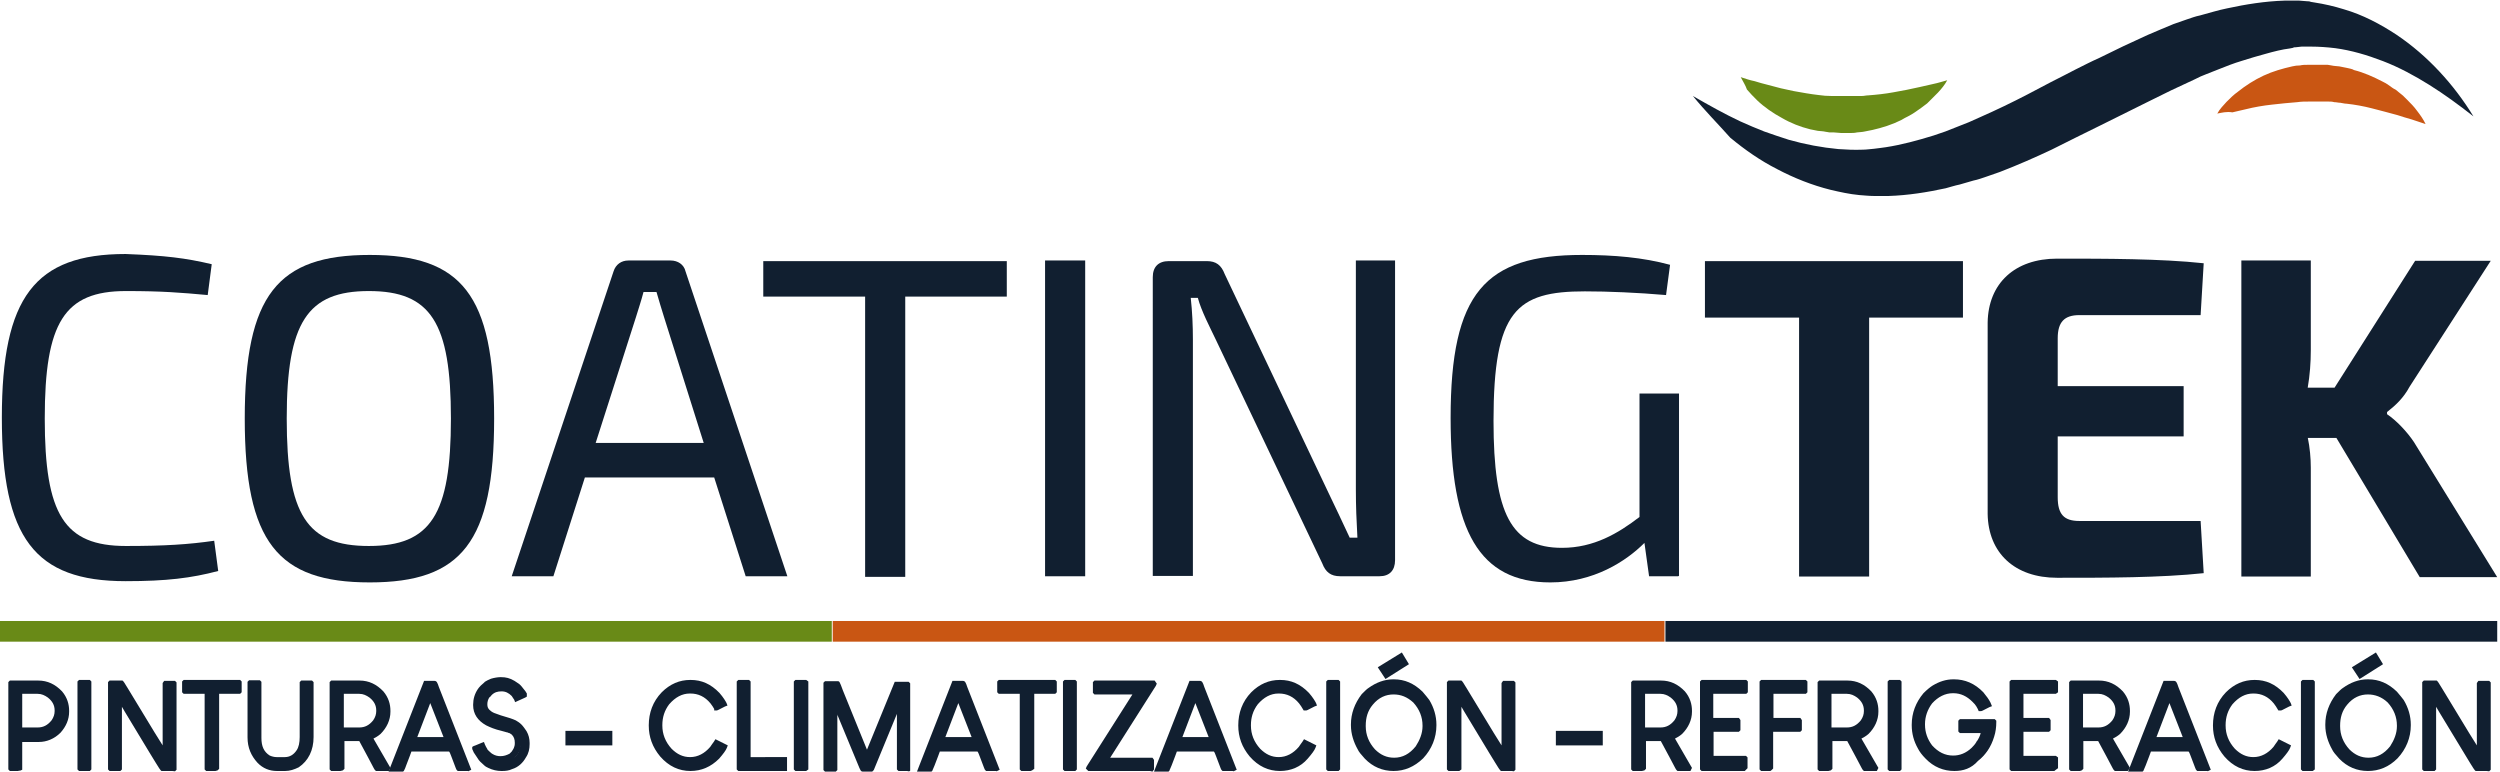 <svg xmlns="http://www.w3.org/2000/svg" xmlns:xlink="http://www.w3.org/1999/xlink" id="Capa_1" x="0px" y="0px" viewBox="0 0 810 250" style="enable-background:new 0 0 810 250;" xml:space="preserve"><style type="text/css">	.st0{fill:#111F30;}	.st1{fill:#698A17;}	.st2{fill:#C95613;}</style><g>	<path class="st0" d="M548.5,31.1c5.2,3,10.2,5.8,15.3,8.2c2.7,1.2,5.2,2.3,7.8,3.3c2.7,1,5.3,1.8,8,2.7c5.3,1.5,10.7,2.5,16,3  c2.7,0.2,5.3,0.3,7.8,0.2c1.3,0,2.5-0.2,3.8-0.3c1.3-0.2,2.7-0.3,3.8-0.5c5.2-0.8,10.3-2.2,15.5-3.8c1.3-0.5,2.5-0.8,3.8-1.3  l3.8-1.5l3.8-1.5l3.8-1.7c5-2.2,10.2-4.7,15.2-7.3l3.8-2l3.8-2c2.7-1.3,5.2-2.7,7.8-4s5.3-2.7,7.8-3.8l7.8-3.8  c2.7-1.2,5.3-2.5,8-3.7c2.7-1.2,5.5-2.3,8.3-3.5c1.5-0.5,2.8-1,4.3-1.5s2.8-1,4.3-1.3c3-0.8,5.8-1.7,8.8-2.3  c6-1.3,12.2-2.3,18.5-2.5h1.2c0.3,0,0.8,0,1.2,0c0.8,0,1.7,0,2.5,0l2.5,0.2c0.3,0,0.8,0,1.2,0.2l1.2,0.2c3.2,0.5,6.3,1.2,9.5,2.2  c6.2,1.8,11.8,4.8,17,8.2c5.2,3.5,9.8,7.5,14,12s7.8,9.3,11,14.5c-4.7-3.7-9.5-7.2-14.3-10.2s-9.8-5.7-15-7.7  c-5.2-2-10.3-3.5-15.5-4.2c-2.5-0.3-5.2-0.5-7.7-0.5h-1c-0.3,0-0.7,0-1,0l-1.2,0l-1.8,0.2c-0.3,0-0.7,0-1,0.2l-1,0.2  c-2.5,0.3-5.2,1-7.7,1.7c-2.7,0.7-5.2,1.5-7.8,2.3c-2.7,0.8-5.2,1.8-7.7,2.8c-1.3,0.5-2.5,1-3.8,1.5c-1.3,0.5-2.5,1-3.8,1.7  c-2.5,1.2-5,2.3-7.5,3.5c-2.5,1.3-5.2,2.5-7.7,3.8l-15.5,7.7l-7.7,3.8l-4,2l-2,1c-0.7,0.3-1.3,0.7-2,1c-5.3,2.5-11,5-16.7,7.2  l-4.3,1.5c-1.5,0.5-2.8,1-4.3,1.3c-1.5,0.5-3,0.8-4.5,1.3c-1.5,0.3-3,0.8-4.5,1.2c-6,1.3-12.2,2.3-18.5,2.5c-1.7,0-3.2,0-4.7,0  c-1.7,0-3.2-0.2-4.8-0.3c-3.2-0.3-6.3-1-9.3-1.7c-6-1.5-11.8-3.8-17.3-6.7c-5.5-2.8-10.5-6.3-15.2-10.2  C556.6,40.1,552.3,35.8,548.5,31.1z"></path>	<path class="st1" d="M564,25c1.5,0.5,3,1,4.5,1.3c1.5,0.5,2.8,0.8,4.3,1.2c2.8,0.8,5.7,1.5,8.3,2c2.8,0.5,5.5,1,8.2,1.3  c1.3,0.2,2.7,0.3,4,0.3c0.3,0,0.7,0,1,0h0.5c0.2,0,0.3,0,0.5,0h2h0.5h0.5h1c0.7,0,1.3,0,2,0c0.7,0,1.3,0,2,0c0.7,0,1.3-0.2,2-0.2  c2.7-0.2,5.5-0.5,8.2-1c2.8-0.5,5.5-1,8.5-1.7l2.2-0.5l2.2-0.5c1.5-0.3,3-0.8,4.5-1.2c-0.8,1.5-1.8,2.7-3,4  c-1.2,1.2-2.3,2.3-3.5,3.5c-0.7,0.5-1.3,1-2,1.5c-0.3,0.2-0.7,0.5-1,0.7s-0.7,0.5-1,0.7c-0.7,0.5-1.3,0.8-2.2,1.3  c-0.7,0.3-1.5,0.8-2.2,1.2c-3,1.5-6.2,2.5-9.3,3.2c-0.8,0.2-1.7,0.3-2.5,0.5c-0.8,0.2-1.7,0.2-2.5,0.3c-0.8,0.2-1.7,0.2-2.5,0.2  h-1.2h-0.7c-0.2,0-0.3,0-0.7,0l-2.5-0.2c-0.2,0-0.3,0-0.7,0h-0.7c-0.3,0-0.8-0.2-1.2-0.2c-0.8-0.2-1.7-0.2-2.5-0.3  c-0.8-0.2-1.7-0.3-2.5-0.5c-3.2-0.8-6.3-2-9.2-3.7c-2.8-1.5-5.7-3.5-8-5.7c-1.2-1.2-2.3-2.3-3.3-3.5C565.6,27.8,564.8,26.5,564,25z  "></path>	<path class="st2" d="M718.4,36.8c0.8-1.5,2-2.7,3-3.8c1.2-1.2,2.3-2.3,3.7-3.3c2.5-2,5.3-3.8,8.3-5.2s6.2-2.3,9.3-3  c0.8-0.2,1.7-0.3,2.5-0.3c0.8-0.2,1.7-0.2,2.5-0.2c0.3,0,0.8,0,1.2,0h0.7c0.2,0,0.3,0,0.7,0h2.5c0.2,0,0.3,0,0.7,0h0.7l1.2,0.2  c0.8,0.2,1.7,0.2,2.5,0.3c0.8,0.2,1.7,0.3,2.5,0.5c0.8,0.2,1.7,0.3,2.3,0.7c3.2,0.8,6.3,2.2,9.2,3.7c0.7,0.3,1.5,0.8,2.2,1.3  c0.7,0.5,1.3,1,2,1.3c0.3,0.2,0.7,0.5,1,0.8s0.7,0.5,1,0.8c0.7,0.5,1.2,1.2,1.8,1.7c1.2,1.2,2.3,2.3,3.3,3.7c1,1.3,2,2.7,2.7,4.2  c-1.5-0.5-3-1-4.5-1.5L779,38l-2.2-0.7c-2.8-0.8-5.7-1.5-8.3-2.2c-2.7-0.7-5.5-1.2-8.2-1.5c-0.7,0-1.3-0.2-2-0.3  c-0.7,0-1.3-0.2-2-0.2c-0.7-0.2-1.3-0.2-2-0.2h-1h-0.5h-0.5h-2c-0.2,0-0.3,0-0.5,0h-0.5c-0.3,0-0.7,0-1,0c-1.3,0-2.7,0-4,0.2  c-2.7,0.2-5.5,0.5-8.2,0.8c-2.8,0.3-5.7,0.8-8.5,1.5c-1.5,0.3-2.8,0.7-4.3,1C721.4,36.1,719.9,36.5,718.4,36.8z"></path>	<g>		<path class="st0" d="M68.6,85.6l-1.3,10c-8.8-0.8-14.7-1.3-26.5-1.3c-20,0-26.3,10.2-26.3,41.3s6.3,41.3,26.3,41.3   c12.7,0,20.3-0.5,28.6-1.7l1.3,9.8c-8.7,2.3-16.7,3.3-30,3.3c-29.5,0-40.1-14-40.1-53s10.7-53,40.1-53   C53.6,82.8,60.1,83.6,68.6,85.6z"></path>		<path class="st0" d="M160.1,135.6c0,40-10.5,53.1-40.3,53.1s-40.5-13-40.5-53.1s10.7-53,40.5-53S160.1,95.6,160.1,135.6z    M92.9,135.6c0,31.3,6.5,41.3,26.6,41.3s26.6-10.2,26.6-41.3s-6.5-41.3-26.6-41.3C99.6,94.3,92.9,104.4,92.9,135.6z"></path>		<path class="st0" d="M189.5,154.7l-10.2,32h-13.5l33-98.8c0.7-2.2,2.5-3.5,4.8-3.5h13.7c2.3,0,4.3,1.3,4.8,3.5l33,98.8h-13.5   l-10.2-32C231.5,154.7,189.5,154.7,189.5,154.7z M215.2,102.9c-0.8-2.7-1.8-5.7-2.5-8.3h-4.2c-0.7,2.7-1.7,5.7-2.5,8.3l-13,40.6   h35L215.2,102.9z"></path>		<path class="st0" d="M293.3,96.1v90.8h-13V96.1h-33V84.6h78.9v11.5H293.3z"></path>		<path class="st0" d="M338.6,186.7V84.4h13v102.3C351.6,186.7,338.6,186.7,338.6,186.7z"></path>		<path class="st0" d="M452,181.5c0,3.3-1.8,5.2-5,5.2h-12.8c-3,0-4.7-1.3-5.8-4.2l-34.5-72.5c-1.8-3.8-4.7-9.3-5.8-13.5h-2.3   c0.5,4.5,0.7,9,0.7,13.5v76.6h-13V89.8c0-3.3,1.8-5.2,5.2-5.2h12.3c3,0,4.7,1.3,5.8,4.2l33.5,70.6c2,4.2,4.7,9.8,7,14.8h2.5   c-0.3-5.3-0.5-10.3-0.5-15.5V84.4H452L452,181.5L452,181.5z"></path>		<path class="st0" d="M543.8,186.7h-9.5l-1.5-10.8c-6,6-16.5,12.8-30.5,12.8c-23,0-32.3-16.7-32.3-53.3c0-40.6,11.2-52.8,42.6-52.8   c10.3,0,19.7,0.8,28.5,3.2l-1.3,9.8c-9.3-0.8-18.8-1.2-26.3-1.2c-22.2,0-29.6,6.2-29.6,42c0,30.1,5.7,41.1,22.2,41.1   c10.3,0,18.2-4.7,25.1-10v-40H544v59.1H543.8z"></path>		<path class="st0" d="M605.6,102.9v83.9h-22.7v-83.9h-30.5V84.6h83.6v18.3H605.6z"></path>		<path class="st0" d="M714,185.7c-14,1.5-31.6,1.5-47.5,1.5c-13.7,0-22.3-8-22.5-20.7v-62c0.2-12.7,8.8-20.7,22.5-20.7   c15.8,0,33.5,0,47.5,1.5l-1,16.8h-39.3c-4.8,0-7,2.2-7,7.5v15.5h40.8v16.3h-40.8v19.7c0,5.5,2,7.7,7,7.7H713L714,185.7z"></path>		<path class="st0" d="M747.7,141.7c0.7,3.3,1,6.8,1,9.8v35.3h-22.5V84.4h22.5v29c0,4-0.3,8.2-1,12.2h8.7l26.1-41.1H807l-26.3,40.8   c-2,3.7-4.5,6-7.3,8.2v0.7c3,2,6.5,5.7,8.7,9l27,43.8h-25.1l-27-45.1H747.7z"></path>	</g>	<g>		<rect y="201.2" class="st1" width="269.5" height="6.7"></rect>		<rect x="269.8" y="201.2" class="st2" width="269.5" height="6.7"></rect>		<rect x="539.6" y="201.2" class="st0" width="269.5" height="6.7"></rect>	</g>	<g>		<g>			<g>				<path class="st0" d="M3.5,221.4h8.7c2.7,0,5,1,6.8,3.2c1.3,1.8,2.2,3.7,2.2,5.7v0.3c0,2.3-0.8,4.3-2.7,6.2     c-1.8,1.8-4,2.7-6.3,2.7h-6v9.5l0,0H3.5l0,0V221.4L3.5,221.4z M6.2,224v12.7h6c2,0,3.8-0.8,5.2-2.7c0.8-1.2,1.2-2.3,1.2-3.5     v-0.2c0-1.8-0.8-3.5-2.5-4.8c-1.2-0.8-2.5-1.3-3.8-1.3h-6V224z"></path>				<path class="st0" d="M6,249.8H3.2l-0.5-0.5v-0.5V221l0.5-0.5h0.5h8.7c3,0,5.5,1.2,7.7,3.5c1.7,2,2.3,4.2,2.3,6.3v0.3     c0,2.5-1,4.8-2.8,6.8c-2,2-4.5,3-7,3H7.2v9l-0.7,0.3H6z M4.5,247.8h0.7v-9.5h7c2.2,0,4-0.8,5.7-2.3c1.5-1.7,2.3-3.5,2.3-5.5     v-0.3c0-1.8-0.7-3.5-1.8-5c-1.7-1.8-3.7-2.8-6.2-2.8H4.5V247.8z M12.2,237.7h-7V223h7c1.7,0,3.2,0.5,4.5,1.5     c1.8,1.5,2.8,3.5,2.8,5.7v0.2c0,1.5-0.5,2.8-1.3,4.2C16.5,236.7,14.5,237.7,12.2,237.7z M7.2,235.7h5c1.8,0,3.2-0.7,4.5-2.3     c0.7-1,1-2,1-3v-0.2c0-1.7-0.7-3-2.2-4.2c-1-0.7-2-1.2-3.3-1.2h-5C7.2,224.9,7.2,235.7,7.2,235.7z"></path>			</g>		</g>		<g>			<g>				<path class="st0" d="M26,221.4h2.7l0,0v27.5l0,0H26l0,0L26,221.4L26,221.4z"></path>				<path class="st0" d="M28.6,249.8h-3l-0.5-0.5v-0.5v-28l0.5-0.5h0.5h3l0.5,0.5v0.5v28l-0.5,0.5H28.6z M27,247.8h0.7v-25.6H27     V247.8z"></path>			</g>		</g>		<g>			<g>				<path class="st0" d="M35.6,221.4h3.2c0.2,0.2,3.5,5.5,10,16.3l4.3,7l0,0v-23.3l0,0h2.5l0,0v27.5l0,0h-3.2     c-0.2-0.2-0.7-1-1.3-2.3c0,0-3.3-5.5-10-16.5l-2.8-4.7v23.3l0,0h-2.7l0,0V221.4L35.6,221.4z"></path>				<path class="st0" d="M55.8,249.8h-3.5l-0.3-0.3c-0.2-0.2-0.5-0.7-1.5-2.3l0,0c-0.3-0.5-1.7-2.7-10-16.5l-1-1.7v20.3l-0.5,0.5     h-0.5h-3l-0.5-0.5v-0.5V221l0.5-0.5H36h3.7l0.3,0.3c0.2,0.2,0.2,0.2,10.2,16.7l2.5,4v-20.2l0.5-0.7h0.5h3l0.5,0.5v0.5v27.8     l-0.5,0.5L55.8,249.8z M53.1,247.8h1.7v-25.6h-0.7v23.3h-1.5l-0.3-0.5l-4.2-6.8c-6.7-10.8-9-14.8-9.8-16h-0.8l4.5,7.3     c8.2,13.2,10,16.2,10,16.5C52.6,247,53,247.7,53.1,247.8z M36.5,247.8h0.8v-25.6h-0.8V247.8z"></path>			</g>		</g>		<g>			<g>				<path class="st0" d="M59.8,221.4h17.3l0,0v2.7l0,0h-7.3v24.8l0,0h-2.7l0,0V224h-7.3l0,0V221.4L59.8,221.4z"></path>				<path class="st0" d="M69.8,249.8h-3l-0.5-0.5v-0.5v-24h-6.8l-0.5-0.5v-0.5v-3l0.5-0.5H60h17.8l0.5,0.5v0.5v3l-0.5,0.5h-0.5H71     v24.3l-0.5,0.5L69.8,249.8z M68.1,247.8h0.7V223h7.3v-0.7H60.6v0.7h7.5V247.8z"></path>			</g>		</g>		<g>			<g>				<path class="st0" d="M81.3,221.4h2.5l0,0V239c0,3,1,5.2,3.2,6.5c0.8,0.5,1.8,0.7,2.7,0.7h2.7c1.8,0,3.5-0.8,4.7-2.7     c0.8-1.3,1.2-2.8,1.2-4.8v-17.3l0,0h2.5l0,0v17.3c0,4-1.5,7-4.3,9c-1.3,0.8-2.7,1.2-4.2,1.2h-2.7c-2.2,0-4-0.8-5.7-2.3     c-1.8-2-2.8-4.5-2.8-7.5L81.3,221.4L81.3,221.4z"></path>				<path class="st0" d="M92.4,249.8h-2.7c-2.3,0-4.5-0.8-6.3-2.7c-2-2.2-3.2-4.8-3.2-8.2v-18l0.5-0.5h0.5h3l0.5,0.5v0.5v17.7     c0,2.7,0.8,4.5,2.7,5.7c0.7,0.3,1.5,0.5,2.2,0.5h2.7c1.5,0,2.8-0.7,3.8-2.2c0.7-1,1-2.5,1-4.3V221l0.5-0.5h0.5h3l0.5,0.5v0.5     v17.3c0,4.3-1.7,7.7-4.8,9.8C95.4,249.3,93.9,249.8,92.4,249.8z M82.1,222.4V239c0,2.8,0.8,5,2.5,6.8c1.5,1.3,3.2,2.2,5,2.2h2.7     c1.2,0,2.5-0.3,3.7-1c2.7-1.7,3.8-4.3,3.8-8.2v-16.5h-0.7v16.5c0,2.2-0.5,4-1.3,5.3c-1.5,2-3.3,3-5.5,3h-2.7     c-1,0-2.2-0.3-3.2-0.8c-2.5-1.7-3.7-4.2-3.7-7.3v-16.7L82.1,222.4L82.1,222.4z"></path>			</g>		</g>		<g>			<g>				<path class="st0" d="M107.8,221.4h8.7c2.7,0,5,1,6.8,3.2c1.3,1.8,2.2,3.7,2.2,5.7v0.3c0,2.5-1,4.7-3,6.5c-1,0.8-2,1.5-3,1.8     l5.8,10l0,0h-3.2c-0.2-0.2-0.8-1.3-2.2-4l-3.2-5.7h-6.3v9.5l0,0h-2.5l0,0L107.8,221.4L107.8,221.4z M110.4,224v12.7h6     c2,0,3.8-0.8,5.2-2.7c0.8-1.2,1.2-2.3,1.2-3.5v-0.2c0-1.8-0.8-3.5-2.5-4.8c-1.2-0.8-2.5-1.3-3.8-1.3h-6V224z"></path>				<path class="st0" d="M110.3,249.8h-3l-0.5-0.5v-0.5V221l0.5-0.5h0.5h8.7c3,0,5.5,1.2,7.7,3.5c1.7,2,2.3,4.2,2.3,6.3v0.3     c0,2.7-1.2,5.2-3.2,7.2c-0.8,0.7-1.7,1.2-2.3,1.5l5.5,9.5l-0.5,1h-0.7h-3.5l-0.3-0.3c-0.2-0.2-0.2-0.2-2.3-4.2l-2.8-5.2h-4.8v9     l-0.5,0.5L110.3,249.8z M108.8,247.8h0.7v-9.5h7.8l3.5,6.2c1.2,2,1.7,3,2,3.5h0.8l-5.5-9.7l1.2-0.3c0.8-0.3,1.8-0.8,2.7-1.7     c1.7-1.7,2.7-3.7,2.7-5.8v-0.3c0-1.8-0.7-3.5-1.8-5c-1.7-1.8-3.7-2.8-6.2-2.8h-7.7v25.5H108.8z M116.4,237.7h-7V223h7     c1.7,0,3.2,0.5,4.5,1.5c1.8,1.5,2.8,3.5,2.8,5.7v0.2c0,1.5-0.5,2.8-1.3,4.2C120.8,236.7,118.8,237.7,116.4,237.7z M111.4,235.7     h5c1.8,0,3.2-0.7,4.5-2.3c0.7-1,1-2,1-3v-0.2c0-1.7-0.7-3-2.2-4.2c-1-0.7-2-1.2-3.3-1.2h-5C111.4,224.9,111.4,235.7,111.4,235.7     z"></path>			</g>		</g>		<g>			<g>				<path class="st0" d="M140.9,221.4c0,0,0.3,0.5,0.7,1.5l10,25.5l0.3,0.7l0,0h-2.8c0-0.2-0.7-1.5-1.7-4.3c-0.5-1.3-0.8-2.2-1-2.2     h-13.5c0,0.2-0.7,1.8-2,5c-0.3,0.8-0.5,1.3-0.7,1.3h-2.7l0,0l0,0l10.7-27.5L140.9,221.4L140.9,221.4z M139.6,225l-5.7,14.7h11.5     L139.6,225L139.6,225z"></path>				<path class="st0" d="M151.6,249.8h-3.3l-0.3-0.3c-0.2-0.2-0.2-0.3-1.8-4.5c-0.3-0.8-0.5-1.3-0.7-1.5h-12.2     c-0.2,0.7-0.7,1.8-1.7,4.5c-0.5,1.5-0.7,1.5-0.7,1.7l-0.3,0.3h-4.7l0.5-1.3l11-28.1h3.3c0.8,0,1,0.5,1.5,2l10.5,26.8l-1,0.5     L151.6,249.8z M149.4,247.8h0.8l-9.7-24.7c-0.2-0.3-0.2-0.7-0.3-0.8h-1.5l-10,25.6h0.7c0-0.2,0.2-0.5,0.3-0.8c2-5,2-5.2,2.2-5.3     l0.3-0.3h14.3l0.3,0.3c0.2,0.2,0.2,0.2,1.2,2.5C148.9,246.3,149.2,247.3,149.4,247.8z M146.7,240.7h-14.3l6.5-16.7h1.3     L146.7,240.7z M135.2,238.8h8.5l-4.3-11L135.2,238.8z"></path>			</g>		</g>		<g>			<g>				<path class="st0" d="M162.6,220.7h0.3c1.3,0,2.5,0.3,3.8,1c0.3,0.2,0.8,0.5,1.3,0.8c0.2,0.2,0.5,0.5,0.8,0.8     c0.5,0.5,0.8,1,1,1.3c0.2,0.3,0.3,0.5,0.3,0.8l0,0l-2.3,1.2c-0.2-0.3-0.5-0.8-1-1.3c-1.2-1.2-2.5-1.8-4.2-1.8l0,0     c-1.5,0-2.8,0.5-3.8,1.3c-0.3,0.3-0.7,0.7-0.8,0.8c-0.5,0.8-0.8,1.8-0.8,2.8c0,1,0.3,1.8,1,2.5c0.5,0.5,1,0.8,1.7,1.2     c1.2,0.5,3,1.2,5.3,1.7c0.7,0.2,1.2,0.3,1.7,0.7c0.5,0.3,1.2,0.7,1.7,1.2c0.5,0.5,0.7,0.7,0.8,1c0.2,0.3,0.3,0.5,0.5,0.8     c0.7,1.2,0.8,2.3,0.8,3.5l0,0l0,0l0,0l0,0c0,1.3-0.3,2.7-1,3.8c-0.8,1.7-2.2,2.7-4,3.5c-1,0.3-2,0.7-3,0.7h-0.3     c-1.2,0-2.5-0.3-3.8-1c-0.3-0.2-0.8-0.5-1.3-0.8c-0.7-0.5-1.3-1.2-1.8-1.8c-0.3-0.5-0.7-1.2-1-1.7c-0.2-0.5-0.3-0.7-0.3-0.8     c0,0,0.8-0.3,2.5-1c0.3,0.7,0.5,1.2,1,1.7c0.2,0.2,0.3,0.5,0.8,1c0.5,0.5,1,0.8,1.3,1c1,0.5,2,0.8,3,0.8h0.2     c1.2,0,2.3-0.3,3.5-1c0.2-0.2,0.5-0.3,0.8-0.7c0.5-0.5,0.8-1.2,1-2c0.2-0.5,0.3-1.2,0.3-1.7l0,0c0-1.3-0.5-2.5-1.3-3.3     c-0.5-0.3-0.8-0.7-1.2-0.8c-0.2-0.2-0.5-0.2-0.8-0.3c-0.3-0.2-0.8-0.3-2-0.5c-2-0.5-3.7-1.2-4.8-1.7c-2.5-1.3-3.7-3.2-3.7-5.7     v-0.2c0-1.5,0.5-3,1.3-4.5c0.2-0.2,0.5-0.5,0.8-1c0.5-0.5,0.8-0.8,1.2-1c0.5-0.3,1.2-0.7,1.8-0.8     C160.7,220.7,161.7,220.7,162.6,220.7z"></path>				<path class="st0" d="M162.7,249.8h-0.3c-1.3,0-2.8-0.3-4.2-1c-0.5-0.2-1-0.5-1.5-1c-0.8-0.7-1.5-1.3-2-2.2     c-0.5-0.7-0.8-1.2-1.2-1.8c-0.3-0.8-0.5-1-0.5-1.2V242l0.5-0.3c0,0,0.2,0,2.5-1l0.8-0.3l0.3,0.8c0.2,0.5,0.5,1,0.8,1.5     c0,0.2,0.2,0.3,0.7,0.8c0.5,0.5,0.8,0.7,1,0.8c0.8,0.5,1.7,0.7,2.5,0.7c1.2,0,2-0.3,3-0.8c0.2-0.2,0.3-0.3,0.7-0.7     c0.3-0.5,0.7-1,0.8-1.5c0.2-0.5,0.2-1,0.2-1.3c0-1.2-0.3-2-1-2.7c-0.5-0.3-0.7-0.5-0.8-0.5h-0.2c0,0-0.2-0.2-0.5-0.2     c-0.2,0-0.5-0.2-1.8-0.5c-2.2-0.5-3.8-1.2-5-1.8c-2.7-1.5-4.2-3.7-4.2-6.5v-0.2c0-1.8,0.5-3.5,1.5-5c0.2-0.3,0.5-0.7,1-1.2     c0.5-0.5,1-0.8,1.3-1.2c0.5-0.3,1.2-0.7,2-1c1-0.3,2.2-0.5,3-0.5h0.3c1.5,0,2.8,0.3,4.3,1.2c0.5,0.3,1,0.7,1.5,1     c0.3,0.2,0.5,0.5,0.8,0.8c0.5,0.7,1,1.2,1.2,1.5c0.2,0.3,0.3,0.5,0.5,0.8v0.2v0.8l-0.5,0.3l-3.3,1.5l-0.3-0.8     c-0.2-0.2-0.3-0.5-0.8-1.2c-1-1-2-1.5-3.3-1.5c-1.3,0-2.3,0.3-3.2,1.2c-0.3,0.3-0.5,0.7-0.7,0.7c-0.5,0.7-0.7,1.5-0.7,2.3     s0.2,1.3,0.7,1.8c0.3,0.3,0.8,0.7,1.5,1c1.2,0.5,2.8,1,5.2,1.7c0.7,0.2,1.3,0.5,1.8,0.7c0.5,0.3,1.2,0.7,1.8,1.3     c0.7,0.7,0.8,1,1,1.2c0.2,0.3,0.5,0.7,0.7,1c0.7,1.2,1,2.5,1,3.8v0.2v0.2c0,1.5-0.3,3-1.2,4.3c-1,1.8-2.5,3.2-4.5,3.8     C164.9,249.7,163.7,249.8,162.7,249.8z M155.2,243.3c0.2,0.3,0.5,0.8,0.8,1.3c0.5,0.7,1,1.2,1.7,1.7c0.5,0.3,0.8,0.5,1.2,0.8     c1.2,0.5,2.3,0.8,3.3,0.8h0.3c0.8,0,1.8-0.2,2.7-0.5c1.7-0.7,2.7-1.7,3.5-3c0.7-1.2,0.8-2.3,0.8-3.5v-0.2c0-1.2-0.3-2.2-0.8-3.2     c-0.2-0.2-0.3-0.5-0.5-0.7c0-0.2-0.2-0.3-0.7-0.8c-0.5-0.3-1-0.7-1.3-1c-0.3-0.2-0.8-0.3-1.5-0.5c-2.5-0.7-4.3-1.2-5.5-1.7     c-0.7-0.3-1.3-0.8-2-1.3c-0.8-0.8-1.3-1.8-1.3-3.2c0-1.2,0.3-2.3,1-3.3c0.2-0.3,0.5-0.7,0.8-1c1.2-1.2,2.8-1.7,4.5-1.7     c1.8,0,3.5,0.7,4.8,2.2c0.3,0.3,0.5,0.5,0.7,0.8l0.7-0.3c-0.2-0.2-0.3-0.5-0.8-1c-0.3-0.3-0.5-0.5-0.7-0.7     c-0.3-0.3-0.8-0.7-1.2-0.8c-1-0.5-2.2-0.8-3.3-0.8h-0.3c-0.8,0-1.7,0.2-2.5,0.3c-0.5,0.2-1,0.5-1.5,0.7c-0.2,0.2-0.5,0.3-1,0.8     c-0.5,0.5-0.7,0.7-0.7,0.8c-0.8,1.2-1.2,2.5-1.2,3.8v0.2c0,2.2,1,3.7,3.2,4.8c1,0.5,2.5,1.2,4.5,1.7c1.5,0.3,1.8,0.5,2,0.5     c0.3,0.2,0.7,0.3,1,0.3c0.3,0.2,0.8,0.5,1.3,0.8c1.2,1.2,1.7,2.5,1.7,4.2c0,0.7-0.2,1.3-0.3,2c-0.3,0.8-0.7,1.7-1.3,2.3     c-0.5,0.5-0.8,0.7-1,1c-1.2,0.8-2.5,1.2-4,1.2c-1.3,0-2.5-0.3-3.5-0.8c-0.3-0.2-1-0.5-1.5-1.2c-0.5-0.5-0.8-0.8-1-1.2     c-0.2-0.3-0.3-0.7-0.7-1C155.7,243.2,155.4,243.2,155.2,243.3z"></path>			</g>		</g>		<g>			<path class="st0" d="M184,237.8h13.3v2.7H184V237.8z"></path>			<path class="st0" d="M198.4,241.5h-15.2v-4.7h15.2V241.5z M185,239.5h11.3v-0.7H185V239.5z"></path>		</g>		<g>			<path class="st0" d="M223.7,221.4h0.2c3.2,0,6,1.3,8.7,3.8c1.2,1.3,1.8,2.3,2.2,3.2c-1.5,0.8-2.3,1.2-2.3,1.2    c-0.3-0.7-0.8-1.3-1.3-2c-2.2-2.3-4.5-3.5-7.2-3.5h-0.2c-2.8,0-5.3,1.3-7.3,3.8c-1.7,2.2-2.5,4.7-2.5,7.2v0.2c0,3,1,5.8,3.2,8.2    c2,2,4.2,3,6.8,3c2.8,0,5.2-1.2,7.3-3.7c0.5-0.7,1-1.3,1.2-2l2.3,1.2c-0.3,0.8-1,1.8-2.3,3.3c-2.5,2.5-5.5,3.7-8.7,3.7    c-3.5,0-6.5-1.5-9.2-4.3c-2.2-2.8-3.3-5.8-3.3-9.3V235c0-3.8,1.3-7.2,4-10C217.7,222.5,220.5,221.4,223.7,221.4z"></path>			<path class="st0" d="M223.7,249.8c-3.7,0-7-1.5-9.8-4.7c-2.5-3-3.7-6.3-3.7-10V235c0-4,1.3-7.7,4.2-10.7c2.7-2.7,5.8-4,9.2-4h0.2    c3.5,0,6.5,1.3,9.3,4.2c1.3,1.5,2,2.7,2.3,3.3l0.3,0.8l-0.8,0.3c-2.5,1.3-2.5,1.3-2.8,1.3h-0.7l0-0.5c-0.3-0.5-0.7-1.2-1.2-1.8    c-1.8-2.2-4-3.2-6.5-3.2h-0.2c-2.5,0-4.7,1.2-6.7,3.5c-1.5,2-2.2,4.2-2.2,6.7v0.2c0,2.8,1,5.3,3,7.5c1.8,1.8,3.7,2.7,6,2.7    c2.5,0,4.7-1.2,6.5-3.3c0.5-0.7,0.8-1.2,1.2-1.7l0.5-0.8l4,2l-0.3,0.8c-0.3,0.8-1.2,2-2.5,3.5    C230.3,248.5,227.2,249.8,223.7,249.8z M223.7,222.4c-2.8,0-5.5,1.2-7.8,3.5c-2.5,2.7-3.7,5.7-3.7,9.3v0.2c0,3.2,1,6.2,3.2,8.7    c2.5,2.7,5.2,4,8.3,4c3,0,5.7-1.2,8-3.5c0.8-1,1.3-1.7,1.7-2.2l-0.7-0.3c-0.2,0.3-0.5,0.8-0.8,1.2c-2.3,2.7-5,4-8.2,4    c-2.8,0-5.3-1.2-7.5-3.2c-2.3-2.5-3.5-5.5-3.5-8.8V235c0-2.8,0.8-5.5,2.7-7.8c2.3-2.8,5-4.2,8.2-4.2h0.2c3,0,5.7,1.3,8,3.8    c0.3,0.5,0.7,0.8,1,1.3c0.2,0,0.3-0.2,0.7-0.3c-0.3-0.5-0.8-1.2-1.5-2c-2.3-2.3-5-3.5-7.8-3.5H223.7z"></path>		</g>		<g>			<path class="st0" d="M239.5,221.4h2.7l0,0v24.8H254v2.7h-14.3l0,0L239.5,221.4L239.5,221.4z"></path>			<path class="st0" d="M255,249.8h-15.8l-0.5-0.5v-0.5v-28l0.5-0.5h0.5h3l0.5,0.5v0.5v24H255L255,249.8L255,249.8z M240.5,247.8    H253v-0.7h-11.8v-24.8h-0.7V247.8z"></path>		</g>		<g>			<path class="st0" d="M258,221.4h2.7l0,0v27.5l0,0H258l0,0V221.4L258,221.4z"></path>			<path class="st0" d="M260.7,249.8h-3l-0.5-0.5v-0.5v-28l0.5-0.5h0.5h3l0.7,0.5v0.5v28l-0.7,0.5H260.7z M259,247.8h0.7v-25.6H259    V247.8z"></path>		</g>		<g>			<path class="st0" d="M267.7,221.4h3.5c0,0,0.3,0.8,1,2.3l8.7,21.3l0,0l9.7-23.7h3.5l0,0v27.5l0,0h-2.7l0,0v-22.5l0,0l-9.2,22.5    l0,0h-2.5c0,0-0.3-0.7-0.8-2c0,0-2.2-5.2-6.2-15.3c-1.3-3-2-4.8-2.2-5.3l0,0v22.5l0,0h-2.7l0,0L267.7,221.4L267.7,221.4z"></path>			<path class="st0" d="M294.1,249.8h-3l-0.5-0.5v-0.5v-17.5l-7.5,18.2l-0.5,0.5h-0.5h-2.5c-0.7,0-0.8-0.3-1.7-2.5l0,0    c-0.3-0.8-1.5-3.7-6.3-15.2c-0.2-0.3-0.2-0.5-0.3-0.8v18l-0.5,0.5h-0.5h-3l-0.5-0.5V249v-27.8l0.5-0.5h0.5h3.5c0.7,0,0.7,0,1.8,3    l7.8,19.2l9-22h4.5l0.5,0.5v0.5v27.8l-0.3,0.2H294.1z M292.3,247.8h0.8v-25.6h-1.8l-9.7,23.7h-1.3l-0.3-0.7l-8.7-21.3    c-0.3-0.8-0.5-1.3-0.7-1.7h-2v25.6h0.8v-22.5h1.7l0.3,0.7c0.2,0.5,0.8,2.2,2.2,5.3c4.5,11,5.8,14.3,6.2,15l0,0v0.2    c0.3,0.7,0.3,1,0.5,1.3h1.2l9.2-22.5h1.7v1V247.8z"></path>		</g>		<g>			<path class="st0" d="M312,221.4c0,0,0.3,0.5,0.7,1.5l10,25.5l0.3,0.7l0,0h-2.8c0-0.2-0.7-1.5-1.7-4.3c-0.5-1.3-0.8-2.2-1-2.2H304    c0,0.2-0.7,1.8-2,5c-0.3,0.8-0.5,1.3-0.7,1.3h-2.7l0,0l0,0l10.7-27.5L312,221.4L312,221.4z M310.6,225l-5.7,14.7h11.5L310.6,225    L310.6,225z"></path>			<path class="st0" d="M322.8,249.8h-3.3l-0.3-0.3c-0.2-0.2-0.2-0.3-1.8-4.5c-0.3-0.8-0.5-1.3-0.7-1.5h-12.2    c-0.2,0.7-0.7,1.8-1.7,4.5c-0.5,1.3-0.7,1.5-0.7,1.7l-0.3,0.3h-4.7l0.5-1.3l11-28.1h3.3c0.8,0,1,0.5,1.5,2l10.5,26.8l-1,0.5    H322.8z M320.5,247.8h0.8l-9.7-24.8c-0.2-0.3-0.2-0.7-0.3-0.8h-1.5l-10,25.6h0.7c0-0.2,0.2-0.5,0.3-0.8c2-5,2-5.2,2.2-5.3    l0.3-0.3h14.3l0.3,0.3c0.2,0.2,0.2,0.2,1.2,2.5C320,246.3,320.3,247.3,320.5,247.8z M317.8,240.7h-14.3L310,224h1.3L317.8,240.7z     M306.3,238.8h8.5l-4.3-11L306.3,238.8z"></path>		</g>		<g>			<path class="st0" d="M324,221.4h17.3l0,0v2.7l0,0h-7.3v24.8l0,0h-2.7l0,0V224H324l0,0V221.4L324,221.4z"></path>			<path class="st0" d="M333.9,249.8h-3l-0.5-0.5v-0.5v-24h-6.8l-0.5-0.5v-0.5v-3l0.5-0.5h0.5h17.8l0.5,0.5v0.5v3l-0.5,0.5h-0.5    h-6.3v24.3l-0.7,0.5L333.9,249.8z M332.4,247.8h0.7V223h7.3v-0.7h-15.5v0.7h7.3v24.8H332.4z"></path>		</g>		<g>			<path class="st0" d="M345.4,221.4h2.7l0,0v27.5l0,0h-2.7l0,0V221.4L345.4,221.4z"></path>			<path class="st0" d="M347.9,249.8h-3l-0.5-0.5v-0.5v-28l0.5-0.5h0.5h3l0.5,0.5v0.5v28l-0.5,0.5H347.9z M346.3,247.8h0.7v-25.6    h-0.7V247.8z"></path>		</g>		<g>			<path class="st0" d="M354.9,221.4h18.3l0,0l-10.2,16.2l-5.5,8.8h15l0,0v2.5l0,0h-19.7l0,0l10-15.7l5.8-9.2h-13.7l0,0L354.9,221.4    L354.9,221.4z"></path>			<path class="st0" d="M372.6,249.8h-20l-0.8-0.8l0.3-0.7l14.8-23.3h-12.3l-0.5-0.5V224v-3l0.5-0.5h0.5h19l0.7,1l-0.3,0.7    l-14.8,23.3h13.7l0.5,0.7v0.3v2.8l-0.5,0.7L372.6,249.8z M354.6,247.8h17v-0.7h-15.8l15.7-24.8h-15.8v0.7h14.5L354.6,247.8z"></path>		</g>		<g>			<path class="st0" d="M388.7,221.4c0,0,0.3,0.5,0.7,1.5l10,25.5l0.3,0.7l0,0h-2.8c0-0.2-0.7-1.5-1.7-4.3c-0.5-1.3-0.8-2.2-1-2.2    h-13.5c0,0.2-0.7,1.8-2,5c-0.3,0.8-0.5,1.3-0.7,1.3h-2.7l0,0l0,0l10.7-27.5L388.7,221.4L388.7,221.4z M387.2,225l-5.7,14.7h11.5    L387.2,225L387.2,225z"></path>			<path class="st0" d="M399.4,249.8h-3.3l-0.3-0.3c-0.2-0.2-0.2-0.3-1.8-4.5c-0.3-0.8-0.5-1.3-0.7-1.5h-12    c-0.2,0.7-0.7,1.8-1.7,4.5c-0.5,1.3-0.7,1.5-0.7,1.7l-0.3,0.3h-4.7l0.5-1.3l11-28.1h3.3c0.8,0,1,0.5,1.5,2l10.5,26.8l-1,0.5    L399.4,249.8z M397.2,247.8h0.8l-9.7-24.8c-0.2-0.3-0.2-0.7-0.3-0.8h-1.5l-10,25.6h0.7c0-0.2,0.2-0.5,0.3-0.8c2-5,2-5.2,2.2-5.3    l0.3-0.3h14.3l0.3,0.3c0.2,0.2,0.2,0.2,1.2,2.5C396.6,246.3,397.1,247.3,397.2,247.8z M394.4,240.7h-14.3l6.5-16.7h1.3    L394.4,240.7z M383.1,238.8h8.5l-4.3-11L383.1,238.8z"></path>		</g>		<g>			<path class="st0" d="M414.7,221.4h0.2c3.2,0,6,1.3,8.7,3.8c1.2,1.3,1.8,2.3,2.2,3.2c-1.5,0.8-2.3,1.2-2.3,1.2    c-0.3-0.7-0.8-1.3-1.3-2c-2.2-2.3-4.5-3.5-7.2-3.5h-0.2c-2.8,0-5.3,1.3-7.3,3.8c-1.7,2.2-2.5,4.7-2.5,7.2v0.2c0,3,1,5.8,3.2,8.2    c2,2,4.2,3,6.8,3c2.8,0,5.2-1.2,7.3-3.7c0.5-0.7,1-1.3,1.2-2l2.3,1.2c-0.3,0.8-1,1.8-2.3,3.3c-2.5,2.5-5.5,3.7-8.7,3.7    c-3.5,0-6.5-1.5-9.2-4.3c-2.2-2.8-3.3-5.8-3.3-9.3V235c0-3.8,1.3-7.2,4-10C408.7,222.5,411.6,221.4,414.7,221.4z"></path>			<path class="st0" d="M414.7,249.8c-3.7,0-7-1.5-9.8-4.7c-2.5-3-3.7-6.3-3.7-10V235c0-4,1.3-7.7,4.2-10.7c2.7-2.7,5.8-4,9.2-4h0.2    c3.5,0,6.5,1.3,9.3,4.2c1.3,1.5,2,2.7,2.3,3.3l0.3,0.8l-0.8,0.3c-2.5,1.3-2.5,1.3-2.8,1.3h-0.7l-0.3-0.5    c-0.3-0.5-0.7-1.2-1.2-1.8c-1.8-2.2-4-3.2-6.5-3.2h-0.2c-2.5,0-4.7,1.2-6.7,3.5c-1.5,2-2.2,4.2-2.2,6.7v0.2c0,2.8,1,5.3,3,7.5    c1.8,1.8,3.7,2.7,6,2.7c2.5,0,4.7-1.2,6.5-3.3c0.5-0.7,0.8-1.2,1.2-1.7l0.5-0.8l4,2l-0.3,0.8c-0.3,0.8-1.2,2-2.5,3.5    C421.4,248.5,418.2,249.8,414.7,249.8z M414.7,222.4c-2.8,0-5.5,1.2-7.8,3.5c-2.5,2.7-3.7,5.7-3.7,9.3v0.2c0,3.2,1,6.2,3.2,8.7    c2.5,2.7,5.2,4,8.3,4c3,0,5.7-1.2,8-3.5c0.8-1,1.3-1.7,1.7-2.2l-0.7-0.3c-0.2,0.3-0.5,0.8-0.8,1.2c-2.3,2.7-5,4-8.2,4    c-2.8,0-5.3-1.2-7.5-3.2c-2.3-2.5-3.5-5.5-3.5-8.8V235c0-2.8,0.8-5.5,2.7-7.8c2.3-2.8,5-4.2,8.2-4.2h0.2c3,0,5.7,1.3,8,3.8    c0.3,0.5,0.7,0.8,1,1.3c0.2,0,0.3-0.2,0.7-0.3c-0.3-0.5-0.8-1.2-1.5-2c-2.3-2.3-5-3.5-7.8-3.5H414.7z"></path>		</g>		<g>			<path class="st0" d="M430.5,221.4h2.7l0,0v27.5l0,0h-2.7l0,0V221.4L430.5,221.4z"></path>			<path class="st0" d="M433.2,249.8h-3l-0.5-0.5v-0.5v-28l0.5-0.5h0.5h3l0.5,0.5v0.5v28l-0.5,0.5H433.2z M431.5,247.8h0.7v-25.6    h-0.7V247.8z"></path>		</g>		<g>			<path class="st0" d="M451.5,221.4L451.5,221.4c3.3,0,6.2,1.2,8.7,3.7c1,1,1.7,1.8,1.8,2.3c1.5,2.3,2.2,4.8,2.2,7.7v0.2    c0,3.8-1.3,7.2-4,10c-2.5,2.5-5.5,3.7-8.8,3.7c-3.2,0-6.2-1.2-8.7-3.7c-1.2-1.2-1.8-2.2-2-2.7c-1.3-2.3-2-4.7-2-7.3v-0.3    c0-3.3,1.2-6.3,3.3-9.2c0.8-1,1.5-1.5,2-1.8C446.4,222.2,448.9,221.4,451.5,221.4z M441.4,235v0.2c0,3,1.2,5.8,3.3,8.2    c2,2,4.3,3,6.8,3c3,0,5.5-1.3,7.7-4c1.5-2.2,2.3-4.5,2.3-7v-0.2c0-3-1.2-5.8-3.3-8.2c-2-2-4.3-3-6.8-3c-2.8,0-5.3,1.2-7.5,3.7    C442.4,229.8,441.4,232.3,441.4,235z M455.4,214.9l-6.2,3.8l-1.3-2.2l6.2-3.8L455.4,214.9z"></path>			<path class="st0" d="M451.5,249.8c-3.5,0-6.7-1.3-9.3-4c-1.2-1.3-2-2.3-2.3-3c-1.3-2.3-2.2-5-2.2-7.8v-0.3c0-3.5,1.2-6.8,3.5-9.8    c1-1,1.7-1.7,2.2-2c2.5-1.8,5.2-2.8,8-2.8h0.2c3.5,0,6.5,1.3,9.3,4c1,1.2,1.7,2,2.2,2.7c1.5,2.5,2.3,5.2,2.3,8v0.2    c0,4-1.5,7.7-4.3,10.7C458.2,248.5,455,249.8,451.5,249.8z M451.5,222.4c-2.5,0-4.7,0.8-6.8,2.5c-0.2,0.2-0.7,0.5-1.8,1.7    c-2,2.5-3,5.3-3,8.5v0.3c0,2.3,0.7,4.7,1.8,6.8v0.2c0.2,0.3,0.5,1,1.8,2.5c2.3,2.2,5,3.3,8,3.3s5.7-1.2,8-3.5    c2.5-2.7,3.7-5.7,3.7-9.3v-0.2c0-2.5-0.7-5-2-7.2c-0.2-0.3-0.7-1-1.8-2.3C457.2,223.4,454.5,222.4,451.5,222.4L451.5,222.4z     M451.5,247.2c-2.8,0-5.3-1-7.5-3.2c-2.3-2.5-3.5-5.5-3.5-8.8V235c0-3,1-5.7,2.8-8c2.3-2.7,5.2-4,8.2-4c2.8,0,5.3,1,7.5,3.2    c2.3,2.5,3.5,5.5,3.5,8.8v0.2c0,2.7-0.8,5.3-2.5,7.7C457.7,245.7,454.9,247.2,451.5,247.2z M451.5,225c-2.5,0-4.8,1-6.7,3.3    c-1.7,2-2.3,4.3-2.3,6.8v0.2c0,2.8,1,5.3,3,7.5c1.8,1.8,3.8,2.7,6.2,2.7c2.7,0,5-1.2,7-3.7c1.3-2,2.2-4.2,2.2-6.5v-0.2    c0-2.8-1-5.3-3-7.5C455.9,225.8,453.9,225,451.5,225z M448.9,220l-2.5-3.8l7.8-4.8l2.3,3.8L448.9,220z M449,216.9l0.3,0.5    l4.5-2.8l-0.3-0.5L449,216.9z"></path>		</g>		<g>			<path class="st0" d="M469.7,221.4h3.2c0.2,0.2,3.5,5.5,10,16.3l4.3,7l0,0v-23.3l0,0h2.5l0,0v27.5l0,0h-3.2    c-0.2-0.2-0.7-1-1.3-2.3c0,0-3.3-5.5-10-16.5l-2.8-4.7v23.3l0,0h-2.7l0,0V221.4L469.7,221.4z"></path>			<path class="st0" d="M489.8,249.8h-3.5l-0.3-0.3c-0.2-0.2-0.5-0.7-1.5-2.3l0,0c-0.3-0.5-1.7-2.7-10-16.5l-1-1.7v20.3l-0.7,0.5    h-0.5h-3l-0.5-0.5v-0.5V221l0.5-0.5h0.5h3.7l0.3,0.3c0.2,0.2,0.2,0.2,10.2,16.7l2.5,4v-20.2l0.5-0.7h0.5h3l0.5,0.5v0.5v27.8    l-0.5,0.5L489.8,249.8z M487.3,247.8h1.7v-25.6h-0.7v23.3h-1.5l-0.3-0.5l-4.3-7c-6.7-10.8-9-14.8-9.8-16h-0.8l4.5,7.3    c8.2,13.2,10,16.2,10,16.5C486.7,247,487,247.7,487.3,247.8z M470.7,247.8h0.8v-25.6h-0.8V247.8z"></path>		</g>		<g>			<path class="st0" d="M505,237.8h13.3v2.7H505V237.8z"></path>			<path class="st0" d="M519.3,241.5h-15.2v-4.7h15.2V241.5z M506,239.5h11.3v-0.7H506V239.5z"></path>		</g>		<g>			<g>				<path class="st0" d="M529.3,221.4h8.7c2.7,0,5,1,6.8,3.2c1.3,1.8,2.2,3.7,2.2,5.7v0.3c0,2.5-1,4.7-3,6.5c-1,0.8-2,1.5-3,1.8     l5.8,10l0,0h-3.2c-0.2-0.2-0.8-1.3-2.2-4l-3.2-5.7H532v9.5l0,0h-2.5l0,0L529.3,221.4L529.3,221.4z M532,224v12.7h6     c2,0,3.8-0.8,5.2-2.7c0.8-1.2,1.2-2.3,1.2-3.5v-0.2c0-1.8-0.8-3.5-2.5-4.8c-1.2-0.8-2.5-1.3-3.8-1.3h-6V224z"></path>				<path class="st0" d="M532,249.8h-3l-0.5-0.5v-0.5V221l0.5-0.5h0.5h8.7c3,0,5.5,1.2,7.7,3.5c1.7,2,2.3,4.2,2.3,6.3v0.3     c0,2.7-1.2,5.2-3.2,7.2c-0.8,0.7-1.7,1.2-2.3,1.5l5.5,9.5l-0.5,1H547h-3.5l-0.3-0.3c-0.2-0.2-0.2-0.2-2.3-4.2l-2.8-5.2h-4.8v9     l-0.5,0.5L532,249.8z M530.3,247.8h0.7v-9.5h7.8l3.5,6.2c1.2,2,1.7,3,2,3.5h0.8l-5.7-9.8l1.2-0.3c0.8-0.3,1.8-0.8,2.7-1.7     c1.7-1.7,2.7-3.7,2.7-5.8V230c0-1.8-0.7-3.5-1.8-5c-1.7-1.8-3.7-2.8-6.2-2.8h-7.7V247.8z M538,237.7h-7V223h7     c1.7,0,3.2,0.5,4.5,1.5c1.8,1.5,2.8,3.5,2.8,5.7v0.2c0,1.5-0.5,2.8-1.3,4.2C542.5,236.7,540.3,237.7,538,237.7z M533,235.7h5     c1.8,0,3.2-0.7,4.5-2.3c0.7-1,1-2,1-3v-0.2c0-1.7-0.7-3-2.2-4.2c-1-0.7-2-1.2-3.3-1.2h-5L533,235.7L533,235.7z"></path>			</g>			<g>				<path class="st0" d="M551.6,221.4h13.7l0,0v2.7l0,0h-11v9.8h8.8l0,0v2.7l0,0h-8.8v9.8h11l0,0v2.7l0,0h-13.7l0,0V221.4     L551.6,221.4z"></path>				<path class="st0" d="M565.3,249.8h-14l-0.5-0.5v-0.5v-28l0.5-0.5h0.5h14l0.5,0.5v0.5v3l-0.5,0.5h-0.5h-10.2v7.8h8.3l0.5,0.7v0.3     v3l-0.5,0.5H563h-7.8v7.8h10.5l0.5,0.5v0.5v3l-0.5,0.5L565.3,249.8z M552.6,247.8h11.8v-0.7h-11.2v-11.8h8.8v-0.7h-8.8v-11.8     h11.2v-0.7h-11.8V247.8z"></path>			</g>			<g>				<path class="st0" d="M571.1,221.4h13.7l0,0v2.7l0,0h-11v9.8h9.3l0,0v2.7l0,0h-9.3V249l0,0h-2.7l0,0V221.4L571.1,221.4z"></path>				<path class="st0" d="M573.6,249.8h-3l-0.5-0.5v-0.5v-28l0.5-0.5h0.5h14l0.5,0.5v0.5v3l-0.5,0.5h-0.5h-10v7.8h8.7l0.5,0.7v0.3v3     l-0.5,0.5h-0.5h-8.3V249l-0.5,0.5L573.6,249.8z M572,247.8h0.7v-12.5h9.3v-0.7h-9.3v-11.8h11v-0.7H572V247.8z"></path>			</g>			<g>				<path class="st0" d="M612.6,221.4h2.7l0,0v27.5l0,0h-2.7l0,0V221.4L612.6,221.4z"></path>				<path class="st0" d="M615.1,249.8h-3l-0.5-0.5v-0.5v-28l0.5-0.5h0.5h3l0.5,0.5v0.5v28l-0.5,0.5H615.1z M613.4,247.8h0.7v-25.6     h-0.7V247.8z"></path>			</g>			<g>				<path class="st0" d="M633.2,221.4h0.2c3.2,0,6.2,1.3,8.8,3.8c1,1.2,1.7,2.2,2.2,3.2l0.2,0.2c-1.5,0.8-2.3,1.2-2.3,1.2l0,0     c-0.3-0.7-0.8-1.5-1.8-2.7c-2-2-4.3-3.2-7-3.2h-0.2c-2.8,0-5.3,1.2-7.5,3.7c-1.7,2.2-2.5,4.7-2.5,7.3v0.2c0,2.7,0.8,5.2,2.5,7.3     c2.2,2.5,4.7,3.7,7.5,3.7c2.5,0,4.7-0.8,6.7-2.7c1-1,1.7-1.8,2-2.5c0.3-0.5,0.7-1.3,1-2.5c0.2-0.3,0.2-0.8,0.3-1.3h-7.5l0,0     v-2.5l0,0h10.3l0,0c0,1.5-0.2,3-0.5,4.5c-0.8,3-2.5,5.5-4.8,7.3c-2.3,1.7-4.7,2.5-7.3,2.5c-3.2,0-6.2-1.2-8.7-3.7     c-1-1.2-1.8-2.2-2.3-3c-1.2-2.2-1.8-4.5-1.8-7V235c0-3.7,1.2-6.8,3.7-9.5c1-1.2,2-1.8,2.7-2.3     C628.9,221.9,631.1,221.4,633.2,221.4z"></path>				<path class="st0" d="M633.2,249.8c-3.5,0-6.7-1.3-9.3-4c-1.2-1.2-2-2.3-2.5-3.3c-1.3-2.3-2-4.8-2-7.5v-0.2     c0-3.8,1.3-7.2,3.8-10.2c1.2-1.2,2.2-2,3-2.5c2.2-1.3,4.3-2,6.7-2h0.2c3.5,0,6.7,1.3,9.5,4.2c1,1.2,1.8,2.3,2.3,3.3l0.5,1.2     l-0.8,0.3c-2.5,1.3-2.5,1.3-2.8,1.3h-0.7l-0.3-0.7c-0.2-0.3-0.5-1.2-1.7-2.3c-1.8-1.8-3.8-2.8-6.2-2.8h-0.2     c-2.5,0-4.8,1.2-6.7,3.3c-1.5,2-2.3,4.3-2.3,6.7v0.2c0,2.5,0.8,4.7,2.3,6.7c2,2.2,4.2,3.3,6.8,3.3c2.2,0,4.2-0.8,6-2.5     c1.2-1.2,1.5-1.8,1.7-2.2l0.2-0.2c0.3-0.5,0.7-1.2,1-2.2c0,0,0,0,0-0.2h-6.7l-0.5-0.5v-0.5v-3l0.5-0.5h0.5h10.8l0.5,0.5v0.5     c0,1.5-0.2,3.2-0.7,4.7c-1,3.3-2.7,5.8-5.2,7.8C638.7,249,636.1,249.8,633.2,249.8z M633.2,222.4c-2,0-3.8,0.5-5.8,1.7     c-0.7,0.3-1.5,1.2-2.5,2.2c-2.3,2.7-3.3,5.5-3.3,8.8v0.2c0,2.2,0.5,4.5,1.7,6.5c0.5,0.8,1.2,1.8,2.2,2.8c2.3,2.2,5,3.3,8,3.3     c2.3,0,4.7-0.8,6.8-2.3c2.2-1.7,3.7-4,4.5-6.8c0.3-1.2,0.5-2.2,0.5-3.3h-8.5v0.7h7.8l-0.2,1.2c-0.2,0.5-0.2,1-0.3,1.5     c-0.3,1.2-0.8,2-1.2,2.7c-0.3,0.7-1,1.7-2.2,2.7c-2.2,2-4.7,3-7.3,3c-3.2,0-6-1.3-8.3-4c-1.8-2.3-2.8-5-2.8-8v-0.2     c0-2.8,1-5.5,2.8-8c2.3-2.7,5.2-4.2,8.2-4.2h0.2c2.8,0,5.3,1.2,7.7,3.3c0.7,0.8,1.2,1.5,1.7,2.2c0.2-0.2,0.3-0.2,0.7-0.3     c-0.3-0.7-1-1.5-1.7-2.3c-2.3-2.3-5-3.5-8-3.5h-0.5V222.4z"></path>			</g>			<g>				<path class="st0" d="M651.9,221.4h13.7l0,0v2.7l0,0h-11.2v9.8h8.8l0,0v2.7l0,0h-8.8v9.8h11l0,0v2.7l0,0h-13.7l0,0L651.9,221.4     L651.9,221.4z"></path>				<path class="st0" d="M665.6,249.8h-14l-0.5-0.5v-0.5v-28l0.5-0.5h0.5h14l0.7,0.5v0.5v3l-0.7,0.5h-0.3h-10.2v7.8h8.3l0.5,0.7v0.3     v3l-0.5,0.5h-0.5h-7.8v7.8h10.5l0.7,0.5v0.5v3l-0.7,0.5L665.6,249.8z M652.7,247.8h11.8v-0.7h-11.2v-11.8h8.8v-0.7h-8.8v-11.8     h11.2v-0.7h-11.8V247.8z"></path>			</g>			<g>				<path class="st0" d="M671.4,221.4h8.7c2.7,0,5,1,6.8,3.2c1.3,1.8,2.2,3.7,2.2,5.7v0.3c0,2.5-1,4.7-3,6.5c-1,0.8-2,1.5-3,1.8     l5.8,10l0,0h-3.2c-0.2-0.2-0.8-1.3-2.2-4l-3.2-5.7h-6.3v9.5l0,0h-2.5l0,0L671.4,221.4L671.4,221.4z M673.9,224v12.7h6     c2,0,3.8-0.8,5.2-2.7c0.8-1.2,1.2-2.3,1.2-3.5v-0.2c0-1.8-0.8-3.5-2.5-4.8c-1.2-0.8-2.5-1.3-3.8-1.3h-6V224z"></path>				<path class="st0" d="M673.9,249.8h-3l-0.5-0.5v-0.5V221l0.5-0.5h0.5h8.7c3,0,5.5,1.2,7.7,3.5c1.7,2,2.3,4.2,2.3,6.3v0.3     c0,2.7-1.2,5.2-3.2,7.2c-0.8,0.7-1.7,1.2-2.3,1.5l5.5,9.5l-0.7,1h-0.7h-3.5l-0.3-0.3c-0.2-0.2-0.2-0.2-2.3-4.2l-2.8-5.2h-4.8v9     l-0.5,0.5L673.9,249.8z M672.2,247.8h0.7v-9.5h7.8l3.5,6.2c1.2,2,1.7,3,2,3.5h0.8l-5.5-9.7l1.2-0.3c0.8-0.3,1.8-0.8,2.7-1.7     c1.7-1.7,2.5-3.7,2.5-5.8v-0.3c0-1.8-0.7-3.5-1.8-5c-1.7-1.8-3.7-2.8-6.2-2.8h-7.7L672.2,247.8L672.2,247.8z M679.9,237.7h-7     V223h7c1.7,0,3.2,0.5,4.5,1.5c1.8,1.5,2.8,3.5,2.8,5.7v0.2c0,1.5-0.5,2.8-1.3,4.2C684.4,236.7,682.4,237.7,679.9,237.7z      M674.9,235.7h5c1.8,0,3.2-0.7,4.5-2.3c0.7-1,1-2,1-3v-0.2c0-1.7-0.7-3-2.2-4.2c-1-0.7-2-1.2-3.3-1.2h-5L674.9,235.7     L674.9,235.7z"></path>			</g>			<g>				<path class="st0" d="M704.4,221.4c0,0,0.3,0.5,0.7,1.5l10,25.5l0.3,0.7l0,0h-2.8c0-0.2-0.7-1.5-1.7-4.3c-0.5-1.3-0.8-2.2-1-2.2     h-13.5c0,0.2-0.7,1.8-2,5c-0.3,0.8-0.5,1.3-0.7,1.3H691l0,0l0,0l10.7-27.5L704.4,221.4L704.4,221.4z M703,225l-5.7,14.7h11.5     L703,225L703,225z"></path>				<path class="st0" d="M715.2,249.8h-3.3l-0.3-0.3c-0.2-0.2-0.2-0.3-1.8-4.5c-0.3-0.8-0.5-1.3-0.7-1.5h-12.2     c-0.2,0.7-0.7,1.8-1.7,4.5c-0.5,1.3-0.7,1.5-0.7,1.7l-0.3,0.3h-4.7l0.5-1.3l11-28.1h3.3c0.8,0,1,0.5,1.5,2l10.5,26.8l-1,0.5     L715.2,249.8z M713,247.8h0.8l-9.7-24.8c-0.2-0.3-0.2-0.7-0.3-0.8h-1.5l-10,25.6h0.7c0-0.2,0.2-0.5,0.3-0.8c2-5,2-5.2,2.2-5.3     l0.3-0.3h14.3l0.3,0.3c0.2,0.2,0.2,0.2,1.2,2.5C712.4,246.3,712.7,247.3,713,247.8z M710.2,240.7h-14.3l6.5-16.7h1.3     L710.2,240.7z M698.7,238.8h8.5l-4.3-11L698.7,238.8z"></path>			</g>			<g>				<path class="st0" d="M730.3,221.4h0.2c3.2,0,6,1.3,8.7,3.8c1.2,1.3,1.8,2.3,2.2,3.2c-1.5,0.8-2.3,1.2-2.3,1.2     c-0.3-0.7-0.8-1.3-1.3-2c-2.2-2.3-4.5-3.5-7.2-3.5h-0.2c-2.8,0-5.3,1.3-7.3,3.8c-1.7,2.2-2.5,4.7-2.5,7.2v0.2c0,3,1,5.8,3.2,8.2     c2,2,4.2,3,6.8,3c2.8,0,5.2-1.2,7.3-3.7c0.5-0.7,1-1.3,1.2-2l2.3,1.2c-0.3,0.8-1,1.8-2.3,3.3c-2.5,2.5-5.5,3.7-8.7,3.7     c-3.5,0-6.5-1.5-9.2-4.3c-2.2-2.8-3.3-5.8-3.3-9.3V235c0-3.8,1.3-7.2,4-10C724.5,222.5,727.3,221.4,730.3,221.4z"></path>				<path class="st0" d="M730.5,249.8c-3.7,0-7-1.5-9.8-4.7c-2.5-3-3.7-6.3-3.7-10V235c0-4,1.3-7.7,4.2-10.7c2.7-2.7,5.8-4,9.2-4     h0.2c3.5,0,6.5,1.3,9.3,4.2c1.3,1.5,2,2.7,2.3,3.3l0.3,0.8l-0.8,0.3c-2.5,1.3-2.5,1.3-2.8,1.3h-0.7l-0.3-0.5     c-0.3-0.5-0.7-1.2-1.2-1.8c-1.8-2.2-4-3.2-6.5-3.2H730c-2.5,0-4.7,1.2-6.7,3.5c-1.5,2-2.2,4.2-2.2,6.7v0.2c0,2.8,1,5.3,3,7.5     c1.8,1.8,3.7,2.7,6,2.7c2.5,0,4.7-1.2,6.5-3.3c0.5-0.7,0.8-1.2,1.2-1.7l0.5-0.8l4,2l-0.3,0.8c-0.3,0.8-1.2,2-2.5,3.5     C737.2,248.5,734,249.8,730.5,249.8z M730.3,222.4c-2.8,0-5.5,1.2-7.8,3.5c-2.5,2.7-3.7,5.7-3.7,9.3v0.2c0,3.2,1,6.2,3.2,8.7     c2.5,2.7,5.2,4,8.3,4c3,0,5.7-1.2,8-3.5c0.8-1,1.3-1.7,1.7-2.2l-0.7-0.3c-0.2,0.3-0.5,0.8-0.8,1.2c-2.3,2.7-5,4-8.2,4     c-2.8,0-5.3-1.2-7.5-3.2c-2.3-2.5-3.5-5.5-3.5-8.8V235c0-2.8,0.8-5.5,2.7-7.8c2.3-2.8,5-4.2,8.2-4.2h0.2c3,0,5.7,1.3,8,3.8     c0.3,0.5,0.7,0.8,1,1.3c0.2,0,0.3-0.2,0.7-0.3c-0.3-0.5-0.8-1.2-1.5-2c-2.3-2.3-5-3.5-7.8-3.5H730.3z"></path>			</g>			<g>				<path class="st0" d="M746.3,221.4h2.7l0,0v27.5l0,0h-2.7l0,0V221.4L746.3,221.4z"></path>				<path class="st0" d="M749,249.8h-3l-0.5-0.5v-0.5v-28l0.5-0.5h0.5h3l0.5,0.5v0.5v28l-0.7,0.5H749z M747.3,247.8h0.7v-25.6h-0.7     V247.8z"></path>			</g>			<g>				<path class="st0" d="M767.2,221.4L767.2,221.4c3.3,0,6.2,1.2,8.7,3.7c1,1,1.7,1.8,1.8,2.3c1.5,2.3,2.2,4.8,2.2,7.7v0.2     c0,3.8-1.3,7.2-4,10c-2.5,2.5-5.5,3.7-8.8,3.7c-3.2,0-6.2-1.2-8.7-3.7c-1.2-1.2-1.8-2.2-2-2.7c-1.3-2.3-2-4.7-2-7.3v-0.3     c0-3.3,1.2-6.3,3.3-9.2c0.8-1,1.5-1.5,2-1.8C762.2,222.2,764.5,221.4,767.2,221.4z M757.2,235v0.2c0,3,1.2,5.8,3.3,8.2     c2,2,4.3,3,6.8,3c3,0,5.5-1.3,7.7-4c1.5-2.2,2.3-4.5,2.3-7v-0.2c0-3-1.2-5.8-3.3-8.2c-2-2-4.3-3-6.8-3c-2.8,0-5.3,1.2-7.5,3.7     C758,229.8,757.2,232.3,757.2,235z M771,214.9l-6.2,3.8l-1.3-2.2l6.2-3.8L771,214.9z"></path>				<path class="st0" d="M767.2,249.8c-3.5,0-6.7-1.3-9.3-4c-1.2-1.3-2-2.3-2.3-3c-1.3-2.3-2.2-5-2.2-7.8v-0.3     c0-3.5,1.2-6.8,3.5-9.8c1-1,1.7-1.7,2.2-2c2.5-1.8,5.2-2.8,8-2.8h0.2c3.5,0,6.5,1.3,9.3,4c1,1.2,1.7,2,2.2,2.7     c1.5,2.5,2.3,5.2,2.3,8v0.2c0,4-1.5,7.7-4.3,10.7C774,248.5,770.8,249.8,767.2,249.8z M767.2,222.4c-2.5,0-4.7,0.8-6.8,2.5     c-0.2,0.2-0.7,0.5-1.8,1.7c-2,2.5-3,5.3-3,8.5v0.3c0,2.3,0.7,4.7,1.8,6.8v0.2c0.2,0.3,0.5,1,1.8,2.5c2.3,2.2,5,3.3,7.8,3.3     c3,0,5.7-1.2,8-3.5c2.5-2.7,3.7-5.7,3.7-9.3v-0.2c0-2.5-0.7-5-2-7.2c-0.2-0.3-0.7-1-1.8-2.3     C772.8,223.4,770.3,222.4,767.2,222.4L767.2,222.4z M767.3,247.2c-2.8,0-5.3-1-7.5-3.2c-2.3-2.5-3.5-5.5-3.5-8.8V235     c0-3,1-5.7,2.8-8c2.3-2.7,5.2-4,8.2-4c2.8,0,5.3,1,7.5,3.2c2.3,2.5,3.5,5.5,3.5,8.8v0.2c0,2.7-0.8,5.3-2.5,7.7     C773.5,245.7,770.5,247.2,767.3,247.2z M767.2,225c-2.5,0-4.8,1-6.7,3.3c-1.7,2-2.3,4.3-2.3,6.8v0.2c0,2.8,1,5.3,3,7.5     c1.8,1.8,3.8,2.7,6.2,2.7c2.7,0,5-1.2,7-3.7c1.3-2,2.2-4.2,2.2-6.5v-0.2c0-2.8-1-5.3-3-7.5C771.7,225.8,769.5,225,767.2,225z      M764.5,220l-2.5-3.8l7.8-4.8l2.3,3.8L764.5,220z M764.8,216.9l0.3,0.5l4.5-2.8l-0.3-0.5L764.8,216.9z"></path>			</g>			<g>				<path class="st0" d="M785.5,221.4h3.2c0.2,0.2,3.5,5.5,10,16.3l4.3,7l0,0v-23.3l0,0h2.5l0,0v27.5l0,0h-3.2     c-0.2-0.2-0.7-1-1.3-2.3c0,0-3.3-5.5-10-16.5l-2.8-4.7v23.3l0,0h-2.7l0,0V221.4L785.5,221.4z"></path>				<path class="st0" d="M805.6,249.8h-3.5l-0.3-0.3c-0.2-0.2-0.5-0.7-1.5-2.3l0,0c-0.3-0.5-1.7-2.8-10-16.5l-1-1.7v20.3l-0.5,0.5     h-0.5h-3l-0.5-0.5v-0.5V221l0.5-0.5h0.5h3.7l0.3,0.3c0.2,0.2,0.2,0.2,10.2,16.7l2.5,4v-20.2l0.5-0.7h0.5h3l0.5,0.5v0.5v27.8     l-0.5,0.5L805.6,249.8z M803,247.8h1.7v-25.6H804v23.3h-1.5l-0.3-0.5l-4.3-7c-5.5-9.2-8.8-14.5-9.8-16h-0.8l4.5,7.3     c4.2,6.8,9.8,16.2,10,16.5C802.5,247,802.8,247.7,803,247.8z M786.3,247.8h0.8v-25.6h-0.8V247.8z"></path>			</g>			<g>				<path class="st0" d="M589.9,221.4h8.7c2.7,0,5,1,6.8,3.2c1.3,1.8,2.2,3.7,2.2,5.7v0.3c0,2.5-1,4.7-3,6.5c-1,0.8-2,1.5-3,1.8     l5.8,10l0,0h-3.2c-0.2-0.2-0.8-1.3-2.2-4l-3.2-5.7h-6.3v9.5l0,0h-2.5l0,0L589.9,221.4L589.9,221.4z M592.4,224v12.7h6     c2,0,3.8-0.8,5.2-2.7c0.8-1.2,1.2-2.3,1.2-3.5v-0.2c0-1.8-0.8-3.5-2.5-4.8c-1.2-0.8-2.5-1.3-3.8-1.3h-6V224z"></path>				<path class="st0" d="M592.4,249.8h-3l-0.5-0.5v-0.5V221l0.5-0.5h0.5h8.7c3,0,5.5,1.2,7.7,3.5c1.7,2,2.3,4.2,2.3,6.3v0.3     c0,2.7-1.2,5.2-3.2,7.2c-0.8,0.7-1.7,1.2-2.3,1.5l5.5,9.5l-0.5,1h-0.7h-3.5l-0.3-0.3c-0.2-0.2-0.2-0.2-2.3-4.2l-2.8-5.2h-4.8v9     l-0.5,0.5L592.4,249.8z M590.8,247.8h0.7v-9.5h7.8l3.5,6.2c1.2,2,1.7,3,2,3.5h0.8l-5.5-9.7l1.2-0.3c0.8-0.3,1.8-0.8,2.7-1.7     c1.7-1.7,2.5-3.7,2.5-5.8v-0.3c0-1.8-0.7-3.5-1.8-5c-1.7-1.8-3.7-2.8-6.2-2.8h-7.7L590.8,247.8L590.8,247.8z M598.6,237.7h-7     V223h7c1.7,0,3.2,0.5,4.5,1.5c1.8,1.5,2.8,3.5,2.8,5.7v0.2c0,1.5-0.5,2.8-1.3,4.2C602.9,236.7,600.9,237.7,598.6,237.7z      M593.4,235.7h5c1.8,0,3.2-0.7,4.5-2.3c0.7-1,1-2,1-3v-0.2c0-1.7-0.7-3-2.2-4.2c-1-0.7-2-1.2-3.3-1.2h-5L593.4,235.7     L593.4,235.7z"></path>			</g>		</g>	</g></g></svg>